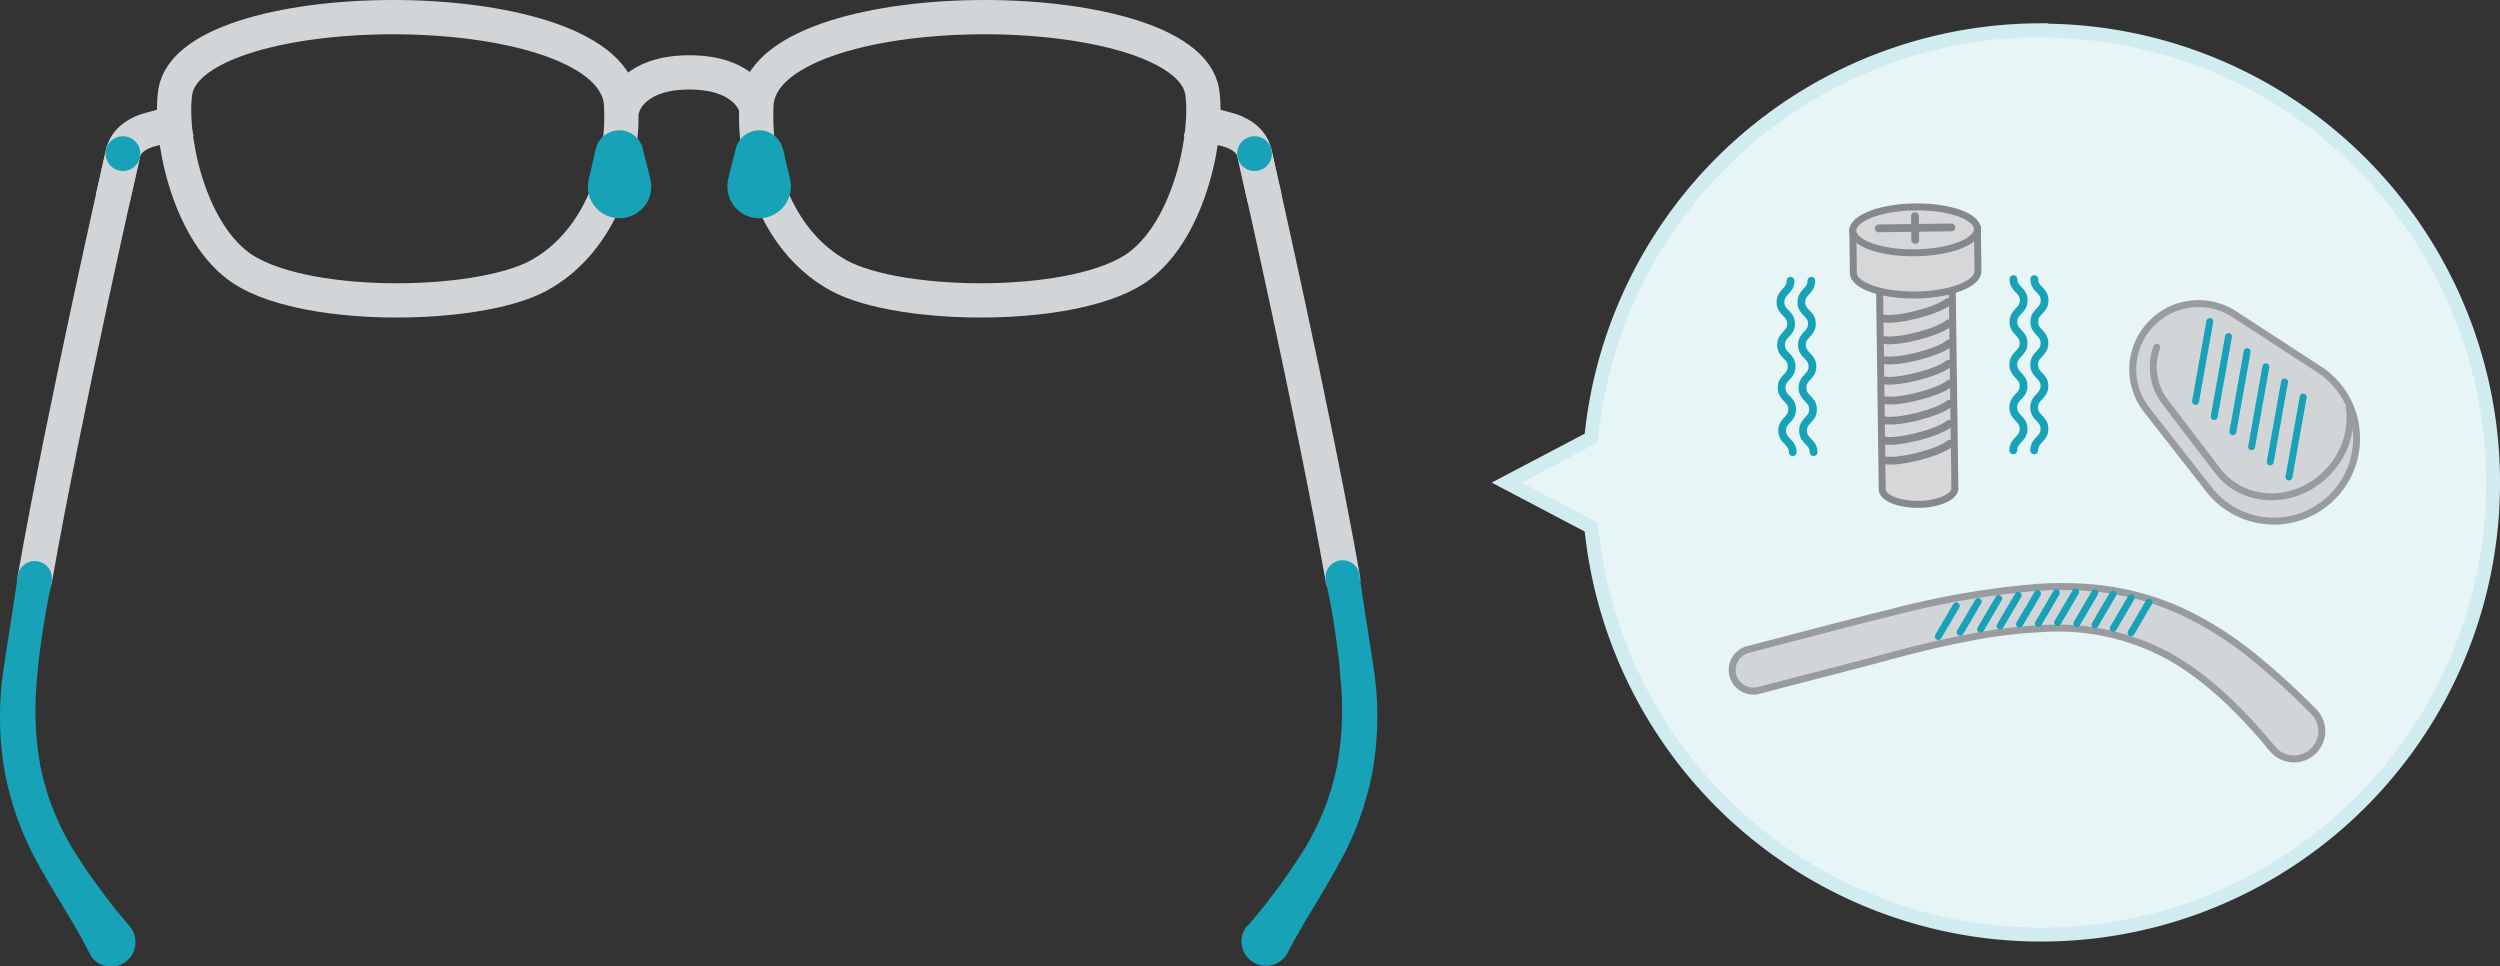 <svg xmlns="http://www.w3.org/2000/svg" viewBox="0 0 359.51 138.94"><rect x="0" y="0" width="359.51" height="138.94" fill="#333333" stroke="none"/><path d="M293.51,4.35A65,65,0,0,0,228.83,63l-12.17,6.4,12.17,6.4a65,65,0,1,0,64.68-71.4Z" style="fill:#e7f5f7"/><path d="M293.51,4.35A65,65,0,0,0,228.83,63l-12.17,6.4,12.17,6.4a65,65,0,1,0,64.68-71.4Z" style="fill:none;stroke:#d0ecf0;stroke-miterlimit:10;stroke-width:2px"/><path d="M281.12,70.22l-.39-29.45-10.45.14.39,29.45h0c0,1.23,2.37,2.2,5.25,2.17s5.22-1.08,5.2-2.31Z" style="fill:#d6d7d8"/><path d="M281.12,70.22l-.39-29.45-10.45.14.39,29.45h0c0,1.23,2.37,2.2,5.25,2.17s5.22-1.08,5.2-2.31Z" style="fill:none;stroke:#85888c;stroke-miterlimit:10"/><path d="M284.36,33l-17.92.24.08,6c0,1.82,4.06,3.24,9,3.18s8.94-1.6,8.92-3.42h0Z" style="fill:#d6d7d8"/><path d="M284.36,33l-17.92.24.08,6c0,1.82,4.06,3.24,9,3.18s8.94-1.6,8.92-3.42h0Z" style="fill:none;stroke:#85888c;stroke-miterlimit:10"/><ellipse cx="275.4" cy="33.07" rx="8.96" ry="3.3" transform="translate(-0.41 3.64) rotate(-0.76)" style="fill:#d6d7d8;stroke:#85888c;stroke-miterlimit:10"/><path d="M271.06,51.8c1.91.32,7.46-1,9.23-2.4" style="fill:none;stroke:#85888c;stroke-linecap:round;stroke-miterlimit:10;stroke-width:1.117px"/><path d="M271,54.71c1.9.32,7.45-1,9.22-2.4" style="fill:none;stroke:#85888c;stroke-linecap:round;stroke-miterlimit:10;stroke-width:1.117px"/><path d="M271.13,57.56c1.91.32,7.46-1,9.23-2.4" style="fill:none;stroke:#85888c;stroke-linecap:round;stroke-miterlimit:10;stroke-width:1.117px"/><path d="M271.11,60.45c1.91.32,7.46-1,9.23-2.4" style="fill:none;stroke:#85888c;stroke-linecap:round;stroke-miterlimit:10;stroke-width:1.117px"/><path d="M271.09,63.36c1.9.31,7.45-1,9.22-2.41" style="fill:none;stroke:#85888c;stroke-linecap:round;stroke-miterlimit:10;stroke-width:1.117px"/><path d="M271.18,66.21c1.91.31,7.46-1,9.23-2.41" style="fill:none;stroke:#85888c;stroke-linecap:round;stroke-miterlimit:10;stroke-width:1.117px"/><path d="M271,48.91c1.91.31,7.46-1,9.22-2.41" style="fill:none;stroke:#85888c;stroke-linecap:round;stroke-miterlimit:10;stroke-width:1.117px"/><path d="M270.92,45.81c1.9.32,7.45-1,9.22-2.4" style="fill:none;stroke:#85888c;stroke-linecap:round;stroke-miterlimit:10;stroke-width:1.117px"/><line x1="275.38" y1="31.08" x2="275.42" y2="34.5" style="fill:none;stroke:#85888c;stroke-linecap:round;stroke-miterlimit:10;stroke-width:1.117px"/><line x1="280.63" y1="32.7" x2="270.17" y2="32.84" style="fill:none;stroke:#85888c;stroke-linecap:round;stroke-miterlimit:10;stroke-width:1.117px"/><path d="M289.54,40.13c0,1.53,1.48,1.53,1.48,3.07s-1.48,1.54-1.48,3.08S291,47.81,291,49.35s-1.48,1.54-1.48,3.08S291,54,291,55.51s-1.48,1.54-1.48,3.08S291,60.14,291,61.68s-1.48,1.54-1.48,3.09" style="fill:none;stroke:#17a2b8;stroke-linecap:round;stroke-miterlimit:10;stroke-width:1.117px"/><path d="M292.54,40.13c0,1.53,1.48,1.53,1.48,3.07s-1.48,1.54-1.48,3.08S294,47.81,294,49.35s-1.48,1.54-1.48,3.08S294,54,294,55.51s-1.48,1.54-1.48,3.08S294,60.14,294,61.68s-1.48,1.54-1.48,3.09" style="fill:none;stroke:#17a2b8;stroke-linecap:round;stroke-miterlimit:10;stroke-width:1.117px"/><path d="M257.48,40.38c0,1.54-1.46,1.56-1.44,3.1s1.5,1.51,1.52,3.05-1.46,1.56-1.44,3.09,1.5,1.52,1.52,3.06-1.46,1.56-1.44,3.1,1.5,1.53,1.52,3.07-1.46,1.56-1.44,3.1,1.5,1.53,1.52,3.07" style="fill:none;stroke:#17a2b8;stroke-linecap:round;stroke-miterlimit:10;stroke-width:1.117px"/><path d="M260.48,40.38c0,1.54-1.46,1.56-1.44,3.1s1.5,1.51,1.52,3.05-1.46,1.56-1.44,3.09,1.5,1.52,1.52,3.06-1.46,1.56-1.44,3.1,1.5,1.53,1.52,3.07-1.46,1.56-1.44,3.1,1.5,1.53,1.52,3.07" style="fill:none;stroke:#17a2b8;stroke-linecap:round;stroke-miterlimit:10;stroke-width:1.117px"/><path d="M309.2,46.72h0a9.44,9.44,0,0,1,12.11-1.53l12.15,7.9a11.85,11.85,0,0,1,2.28,18h0a11.85,11.85,0,0,1-18.08-.7l-8.93-11.42A9.44,9.44,0,0,1,309.2,46.72Z" style="fill:#d2d5d8;stroke:#999c9f;stroke-miterlimit:10"/><path d="M337.85,58.61a11.22,11.22,0,0,1-2.93,9.09h0c-4.57,5-12.23,5-16.06-.07l-7.59-9.94a8.22,8.22,0,0,1-1.11-7.75" style="fill:none;stroke:#999c9f;stroke-linecap:round;stroke-miterlimit:10"/><line x1="317.78" y1="46.23" x2="315.73" y2="57.72" style="fill:none;stroke:#17a2b8;stroke-linecap:round;stroke-miterlimit:10"/><line x1="320.47" y1="48.4" x2="318.41" y2="59.89" style="fill:none;stroke:#17a2b8;stroke-linecap:round;stroke-miterlimit:10"/><line x1="323.15" y1="50.57" x2="321.1" y2="62.07" style="fill:none;stroke:#17a2b8;stroke-linecap:round;stroke-miterlimit:10"/><line x1="325.84" y1="52.75" x2="323.79" y2="64.24" style="fill:none;stroke:#17a2b8;stroke-linecap:round;stroke-miterlimit:10"/><line x1="328.53" y1="54.92" x2="326.47" y2="66.42" style="fill:none;stroke:#17a2b8;stroke-linecap:round;stroke-miterlimit:10"/><line x1="331.21" y1="57.1" x2="329.16" y2="68.59" style="fill:none;stroke:#17a2b8;stroke-linecap:round;stroke-miterlimit:10"/><path d="M326.7,107.56c-4.35-5.21-9.14-10-14.71-13.14a33.4,33.4,0,0,0-18.64-4,68.14,68.14,0,0,0-10.05,1.25c-3.36.62-6.71,1.42-10.06,2.29-6.73,1.83-13.56,3.55-20.33,5.32a3,3,0,1,1-1.55-5.88h0c6.8-1.74,13.54-3.58,20.38-5.25A122.48,122.48,0,0,1,293,84.46a51.59,51.59,0,0,1,5.57-.07,41.5,41.5,0,0,1,5.63.58,38.23,38.23,0,0,1,10.86,3.6,50.49,50.49,0,0,1,9.4,6.2,106.14,106.14,0,0,1,8.1,7.4,4,4,0,1,1-5.64,5.66l-.24-.26Z" style="fill:#d2d5d8;stroke:#999c9f;stroke-miterlimit:10"/><line x1="281.32" y1="87.12" x2="278.73" y2="91.53" style="fill:none;stroke:#17a2b8;stroke-linecap:round;stroke-miterlimit:10"/><line x1="284.47" y1="86.51" x2="281.88" y2="90.92" style="fill:none;stroke:#17a2b8;stroke-linecap:round;stroke-miterlimit:10"/><line x1="287.41" y1="86.07" x2="284.82" y2="90.49" style="fill:none;stroke:#17a2b8;stroke-linecap:round;stroke-miterlimit:10"/><line x1="290.22" y1="85.61" x2="287.63" y2="90.02" style="fill:none;stroke:#17a2b8;stroke-linecap:round;stroke-miterlimit:10"/><line x1="293.01" y1="85.35" x2="290.42" y2="89.76" style="fill:none;stroke:#17a2b8;stroke-linecap:round;stroke-miterlimit:10"/><line x1="295.71" y1="85.25" x2="293.12" y2="89.66" style="fill:none;stroke:#17a2b8;stroke-linecap:round;stroke-miterlimit:10"/><line x1="298.48" y1="85.13" x2="295.89" y2="89.54" style="fill:none;stroke:#17a2b8;stroke-linecap:round;stroke-miterlimit:10"/><line x1="301.24" y1="85.26" x2="298.65" y2="89.67" style="fill:none;stroke:#17a2b8;stroke-linecap:round;stroke-miterlimit:10"/><line x1="303.85" y1="85.45" x2="301.26" y2="89.86" style="fill:none;stroke:#17a2b8;stroke-linecap:round;stroke-miterlimit:10"/><line x1="306.48" y1="85.95" x2="303.89" y2="90.36" style="fill:none;stroke:#17a2b8;stroke-linecap:round;stroke-miterlimit:10"/><line x1="309.04" y1="86.59" x2="306.45" y2="91.01" style="fill:none;stroke:#17a2b8;stroke-linecap:round;stroke-miterlimit:10"/><path d="M34.21,38.21c-7.34-5.57-9.91-19.06-9-25C27.48-1.33,88.46-1.5,89.32,15.07c.51,10-3.66,20.09-11.86,24.56C68.59,44.47,42.84,44.75,34.21,38.21Z" style="fill:none;stroke:#d2d5d8;stroke-miterlimit:10;stroke-width:4.927px"/><path d="M163.88,38.21c7.34-5.57,9.91-19.06,9-25-2.26-14.54-63.24-14.71-64.1,1.86-.51,10,3.66,20.09,11.86,24.56C129.5,44.47,155.25,44.75,163.88,38.21Z" style="fill:none;stroke:#d2d5d8;stroke-miterlimit:10;stroke-width:4.927px"/><path d="M108.65,15.23s-1.27-4.82-9.51-4.82-9.51,4.82-9.51,4.82" style="fill:none;stroke:#d2d5d8;stroke-linecap:round;stroke-linejoin:round;stroke-width:4.927px"/><path d="M92.43,21.38l1.09,4.33a4.56,4.56,0,0,1-8.85,2.22,4.69,4.69,0,0,1,0-2.14l1-4.35a3.48,3.48,0,0,1,6.77-.06Z" style="fill:#17a2b8"/><path d="M112.61,21.44l1,4.35a4.56,4.56,0,0,1-8.89,2.06,4.82,4.82,0,0,1,0-2.14l1.09-4.33a3.48,3.48,0,0,1,6.77.06Z" style="fill:#17a2b8"/><path d="M5,83.32C9.21,59.26,17.68,22.09,17.68,22.09" style="fill:none;stroke:#d2d5d8;stroke-linecap:round;stroke-miterlimit:10;stroke-width:5px"/><path d="M12.83,137c-2-4-4.66-7.92-7-12.13A44.41,44.41,0,0,1,.72,111.2,46.18,46.18,0,0,1,.44,96.7C1.12,92,1.9,87.49,2.54,82.9a2.47,2.47,0,1,1,4.89.68,1,1,0,0,1,0,.17c-.48,2.24-.91,4.49-1.24,6.74S5.5,95,5.36,97.23a45.4,45.4,0,0,0,.46,13,37.11,37.11,0,0,0,4.73,12,90.6,90.6,0,0,0,8.12,11l0,0a3.52,3.52,0,0,1-5.42,4.5A3.69,3.69,0,0,1,12.83,137Z" style="fill:#17a2b8"/><path d="M24.78,17.79l-3.23.86c-1.23.31-3.44,1.29-3.87,3.44l-.9,4" style="fill:none;stroke:#d2d5d8;stroke-linecap:square;stroke-miterlimit:10;stroke-width:5px"/><circle cx="17.68" cy="22.09" r="2.5" style="fill:#17a2b8"/><path d="M193.12,83.32c-4.24-24.06-12.71-61.23-12.71-61.23" style="fill:none;stroke:#d2d5d8;stroke-linecap:round;stroke-miterlimit:10;stroke-width:5px"/><path d="M179.42,133.15a90.6,90.6,0,0,0,8.12-11,37.11,37.11,0,0,0,4.73-12,45.4,45.4,0,0,0,.46-13c-.14-2.23-.47-4.48-.8-6.74s-.76-4.5-1.24-6.74a2.47,2.47,0,1,1,4.83-1,1,1,0,0,1,0,.18c.64,4.59,1.42,9.13,2.1,13.8a46.18,46.18,0,0,1-.28,14.5,44.41,44.41,0,0,1-5.14,13.67c-2.31,4.21-4.93,8.09-7,12.13a3.52,3.52,0,1,1-6.29-3.17,3.62,3.62,0,0,1,.42-.65Z" style="fill:#17a2b8"/><path d="M173.31,17.79l3.23.86c1.23.31,3.44,1.29,3.87,3.44l.9,4" style="fill:none;stroke:#d2d5d8;stroke-linecap:square;stroke-miterlimit:10;stroke-width:5px"/><circle cx="180.41" cy="22.09" r="2.5" style="fill:#17a2b8"/></svg>